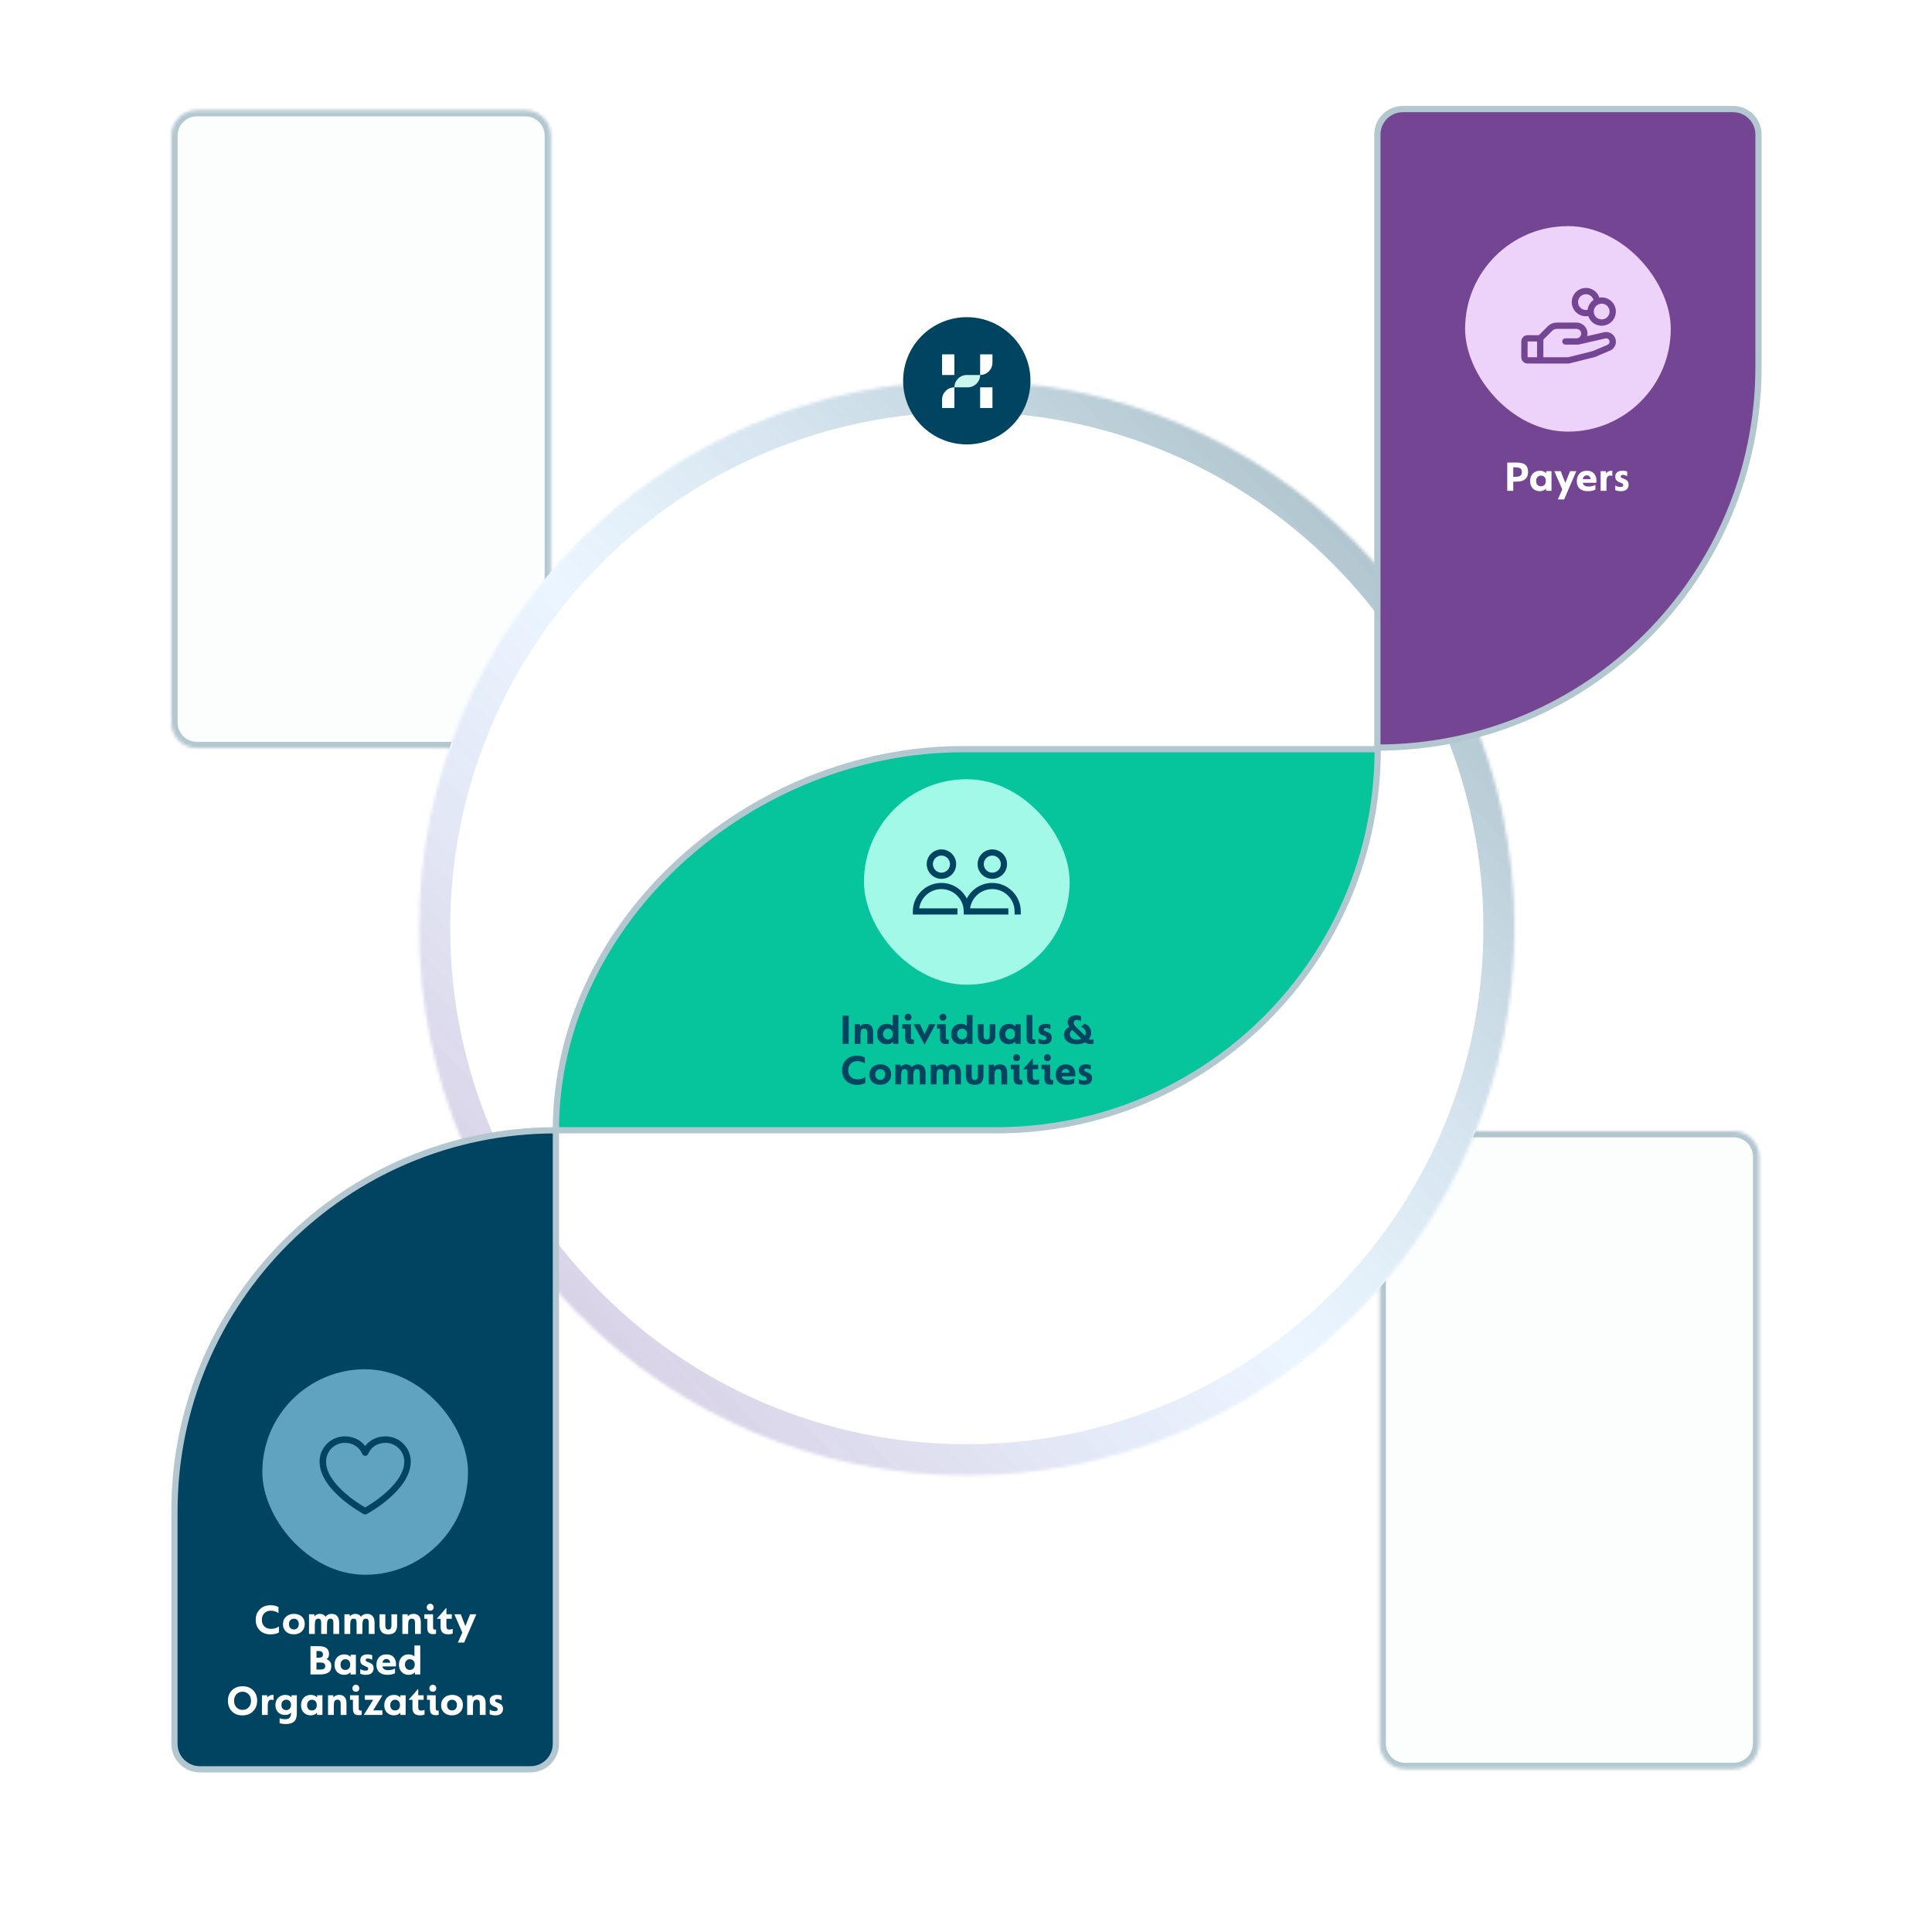 <?xml version="1.0" encoding="UTF-8"?>
<svg xmlns="http://www.w3.org/2000/svg" width="620" height="620" viewBox="0 0 620 620" fill="none">
  <g id="Active / Payer &amp; CBO">
    <rect width="620" height="620" fill="white"></rect>
    <g id="Group 107684">
      <g id="BG">
        <g id="shape-01" opacity="0.3">
          <mask id="path-1-inside-1_1411_9622" fill="white">
            <path d="M450.916 567.703H556.364C560.874 567.703 564.53 564.047 564.53 559.537V371.149C564.53 366.639 560.874 362.983 556.364 362.983H450.916C446.406 362.983 442.75 366.639 442.75 371.149V408.967V559.537C442.75 564.047 446.406 567.703 450.916 567.703Z"></path>
          </mask>
          <path d="M450.916 567.703H556.364C560.874 567.703 564.53 564.047 564.53 559.537V371.149C564.53 366.639 560.874 362.983 556.364 362.983H450.916C446.406 362.983 442.75 366.639 442.75 371.149V408.967V559.537C442.75 564.047 446.406 567.703 450.916 567.703Z" fill="#F4FDFC" stroke="#004461" stroke-width="4" mask="url(#path-1-inside-1_1411_9622)"></path>
        </g>
        <g id="shape-02" opacity="0.3">
          <mask id="path-2-inside-2_1411_9622" fill="white">
            <path d="M63.166 240.068H168.614C173.124 240.068 176.78 236.412 176.78 231.902V43.515C176.78 39.005 173.124 35.349 168.614 35.349H63.166C58.656 35.349 55 39.005 55 43.515V81.332V231.902C55 236.412 58.656 240.068 63.166 240.068Z"></path>
          </mask>
          <path d="M63.166 240.068H168.614C173.124 240.068 176.78 236.412 176.78 231.902V43.515C176.78 39.005 173.124 35.349 168.614 35.349H63.166C58.656 35.349 55 39.005 55 43.515V81.332V231.902C55 236.412 58.656 240.068 63.166 240.068Z" fill="#F4FDFC" stroke="#004461" stroke-width="4" mask="url(#path-2-inside-2_1411_9622)"></path>
        </g>
      </g>
      <g id="circle" filter="url(#filter0_d_1411_9622)">
        <mask id="path-3-inside-3_1411_9622" fill="white">
          <path d="M486.037 297.834C486.037 394.835 407.338 473.469 310.259 473.469C213.179 473.469 134.48 394.835 134.48 297.834C134.48 200.834 213.179 122.2 310.259 122.2C407.338 122.2 486.037 200.834 486.037 297.834Z"></path>
        </mask>
        <path d="M486.037 297.834C486.037 394.835 407.338 473.469 310.259 473.469C213.179 473.469 134.48 394.835 134.48 297.834C134.48 200.834 213.179 122.2 310.259 122.2C407.338 122.2 486.037 200.834 486.037 297.834Z" fill="white"></path>
        <path d="M486.037 297.834C486.037 394.835 407.338 473.469 310.259 473.469C213.179 473.469 134.48 394.835 134.48 297.834C134.48 200.834 213.179 122.2 310.259 122.2C407.338 122.2 486.037 200.834 486.037 297.834Z" stroke="url(#paint0_linear_1411_9622)" stroke-opacity="0.32" stroke-width="20" mask="url(#path-3-inside-3_1411_9622)"></path>
      </g>
      <path id="dna-01" d="M564.324 117.7C564.324 185.195 509.564 239.91 442.014 239.91V43.17C442.014 38.658 445.672 35 450.184 35H556.154C560.666 35 564.324 38.658 564.324 43.17V117.7Z" fill="#744592" stroke="#B3C7D0" stroke-width="2" stroke-linecap="round" stroke-linejoin="round"></path>
      <path id="dna-02" d="M442.124 240.417C442.124 307.964 387.322 362.722 319.719 362.722L178.387 362.722C178.387 295.175 241.312 240.417 308.914 240.417L442.124 240.417Z" fill="#06C49C" stroke="#B3C7D0" stroke-width="2" stroke-linecap="round" stroke-linejoin="round"></path>
      <path id="dna-03" d="M178.389 362.722C110.787 362.722 55.984 417.479 55.984 485.026V559.624C55.984 564.134 59.64 567.79 64.15 567.79H170.223C174.733 567.79 178.389 564.134 178.389 559.624V362.722Z" fill="#004461" stroke="#B3C7D0" stroke-width="2" stroke-linecap="round" stroke-linejoin="round"></path>
      <g id="Individuals">
        <g id="icon">
          <rect id="Circle" x="277.258" y="250.058" width="66" height="65.945" rx="32.973" fill="#A3F9E7"></rect>
          <g id="Group 1091">
            <path id="Vector" d="M302.118 282.028C299.511 282.028 297.391 279.909 297.391 277.305C297.391 274.701 299.511 272.582 302.118 272.582C304.724 272.582 306.845 274.701 306.845 277.305C306.845 279.909 304.724 282.028 302.118 282.028ZM302.118 274.564C300.605 274.564 299.375 275.794 299.375 277.305C299.375 278.817 300.605 280.046 302.118 280.046C303.63 280.046 304.861 278.817 304.861 277.305C304.861 275.794 303.63 274.564 302.118 274.564Z" fill="#004461"></path>
            <path id="Vector_2" d="M318.446 282.028C315.84 282.028 313.719 279.909 313.719 277.305C313.719 274.701 315.84 272.582 318.446 272.582C321.052 272.582 323.172 274.701 323.172 277.305C323.172 279.909 321.052 282.028 318.446 282.028ZM318.446 274.564C316.933 274.564 315.703 275.794 315.703 277.305C315.703 278.817 316.933 280.046 318.446 280.046C319.958 280.046 321.188 278.817 321.188 277.305C321.188 275.794 319.958 274.564 318.446 274.564Z" fill="#004461"></path>
            <path id="Vector_3" d="M318.421 283.339C314.856 283.339 311.769 285.389 310.257 288.367C308.745 285.389 305.658 283.339 302.093 283.339C297.045 283.339 292.938 287.443 292.938 292.487V293.478H307.263V291.496H294.99C295.474 288.012 298.475 285.321 302.093 285.321C306.047 285.321 309.265 288.536 309.265 292.487V293.478H311.249H323.59V291.496H311.317C311.802 288.012 314.803 285.321 318.421 285.321C322.375 285.321 325.593 288.536 325.593 292.487V293.478H327.577V292.487C327.577 287.443 323.469 283.339 318.421 283.339Z" fill="#004461"></path>
          </g>
        </g>
        <path id="Individuals &amp; Communities" d="M270.427 334.997V325.925H272.359V334.997H270.427ZM274.28 334.997V328.683H275.974L276.016 329.383C276.417 328.832 277.029 328.557 277.85 328.557C278.615 328.557 279.199 328.785 279.6 329.243C280.001 329.691 280.202 330.358 280.202 331.245V334.997H278.34V331.525C278.34 331.039 278.265 330.68 278.116 330.447C277.967 330.213 277.696 330.097 277.304 330.097C276.856 330.097 276.548 330.255 276.38 330.573C276.221 330.89 276.142 331.394 276.142 332.085V334.997H274.28ZM281.461 331.847C281.461 330.867 281.746 330.073 282.315 329.467C282.884 328.86 283.631 328.557 284.555 328.557C285.395 328.557 286.025 328.781 286.445 329.229V325.715H288.307V334.997H286.613L286.571 334.283C286.151 334.843 285.479 335.123 284.555 335.123C283.668 335.123 282.931 334.824 282.343 334.227C281.755 333.629 281.461 332.836 281.461 331.847ZM286.543 331.805C286.543 331.291 286.394 330.881 286.095 330.573C285.796 330.265 285.418 330.111 284.961 330.111C284.494 330.111 284.116 330.274 283.827 330.601C283.538 330.927 283.393 331.338 283.393 331.833C283.393 332.337 283.542 332.752 283.841 333.079C284.14 333.396 284.513 333.555 284.961 333.555C285.418 333.555 285.796 333.396 286.095 333.079C286.394 332.752 286.543 332.327 286.543 331.805ZM290.308 326.429C290.308 326.111 290.416 325.845 290.63 325.631C290.845 325.416 291.106 325.309 291.414 325.309C291.732 325.309 291.993 325.416 292.198 325.631C292.413 325.845 292.52 326.116 292.52 326.443C292.52 326.769 292.413 327.035 292.198 327.241C291.993 327.446 291.732 327.549 291.414 327.549C291.088 327.549 290.822 327.446 290.616 327.241C290.411 327.026 290.308 326.755 290.308 326.429ZM290.476 332.981V330.139H289.538V328.683H292.338V332.925C292.338 333.382 292.534 333.611 292.926 333.611C293.085 333.611 293.206 333.597 293.29 333.569V334.927C293.066 335.02 292.763 335.067 292.38 335.067C291.671 335.067 291.176 334.899 290.896 334.563C290.616 334.217 290.476 333.69 290.476 332.981ZM296.626 335.123L293.182 328.683H295.226L296.696 331.875L298.208 328.683H300.196L296.766 335.123H296.626ZM301.492 326.429C301.492 326.111 301.599 325.845 301.814 325.631C302.029 325.416 302.29 325.309 302.598 325.309C302.915 325.309 303.177 325.416 303.382 325.631C303.597 325.845 303.704 326.116 303.704 326.443C303.704 326.769 303.597 327.035 303.382 327.241C303.177 327.446 302.915 327.549 302.598 327.549C302.271 327.549 302.005 327.446 301.8 327.241C301.595 327.026 301.492 326.755 301.492 326.429ZM301.66 332.981V330.139H300.722V328.683H303.522V332.925C303.522 333.382 303.718 333.611 304.11 333.611C304.269 333.611 304.39 333.597 304.474 333.569V334.927C304.25 335.02 303.947 335.067 303.564 335.067C302.855 335.067 302.36 334.899 302.08 334.563C301.8 334.217 301.66 333.69 301.66 332.981ZM305.25 331.847C305.25 330.867 305.535 330.073 306.104 329.467C306.674 328.86 307.42 328.557 308.344 328.557C309.184 328.557 309.814 328.781 310.234 329.229V325.715H312.096V334.997H310.402L310.36 334.283C309.94 334.843 309.268 335.123 308.344 335.123C307.458 335.123 306.72 334.824 306.132 334.227C305.544 333.629 305.25 332.836 305.25 331.847ZM310.332 331.805C310.332 331.291 310.183 330.881 309.884 330.573C309.586 330.265 309.208 330.111 308.75 330.111C308.284 330.111 307.906 330.274 307.616 330.601C307.327 330.927 307.182 331.338 307.182 331.833C307.182 332.337 307.332 332.752 307.63 333.079C307.929 333.396 308.302 333.555 308.75 333.555C309.208 333.555 309.586 333.396 309.884 333.079C310.183 332.752 310.332 332.327 310.332 331.805ZM313.789 332.281V328.683H315.651V332.309C315.651 333.167 315.978 333.597 316.631 333.597C317.285 333.597 317.611 333.167 317.611 332.309V328.683H319.431V332.281C319.431 333.093 319.221 333.774 318.801 334.325C318.381 334.857 317.649 335.123 316.603 335.123C315.577 335.123 314.849 334.857 314.419 334.325C313.999 333.793 313.789 333.111 313.789 332.281ZM320.686 331.875C320.686 330.876 320.975 330.073 321.554 329.467C322.132 328.86 322.879 328.557 323.794 328.557C324.68 328.557 325.357 328.832 325.824 329.383L325.852 328.683H327.546V334.997H325.838L325.782 334.255C325.334 334.833 324.657 335.123 323.752 335.123C322.893 335.123 322.165 334.833 321.568 334.255C320.98 333.676 320.686 332.883 320.686 331.875ZM325.726 331.833C325.726 331.291 325.581 330.871 325.292 330.573C325.012 330.265 324.638 330.111 324.172 330.111C323.724 330.111 323.35 330.269 323.052 330.587C322.762 330.895 322.618 331.315 322.618 331.847C322.618 332.388 322.758 332.808 323.038 333.107C323.318 333.405 323.686 333.555 324.144 333.555C324.61 333.555 324.988 333.41 325.278 333.121C325.576 332.822 325.726 332.393 325.726 331.833ZM329.449 332.995V325.715H331.311V332.925C331.311 333.167 331.353 333.345 331.437 333.457C331.53 333.559 331.684 333.611 331.899 333.611C332.048 333.611 332.165 333.597 332.249 333.569V334.927C332.006 335.02 331.707 335.067 331.353 335.067C330.634 335.067 330.135 334.899 329.855 334.563C329.584 334.227 329.449 333.704 329.449 332.995ZM333.254 334.759V333.289C333.805 333.615 334.384 333.779 334.99 333.779C335.541 333.779 335.816 333.573 335.816 333.163C335.816 332.967 335.742 332.813 335.592 332.701C335.452 332.589 335.21 332.472 334.864 332.351C334.566 332.229 334.346 332.136 334.206 332.071C334.066 331.996 333.912 331.889 333.744 331.749C333.586 331.609 333.469 331.436 333.394 331.231C333.32 331.025 333.278 330.769 333.268 330.461C333.268 329.835 333.469 329.364 333.87 329.047C334.272 328.72 334.841 328.557 335.578 328.557C336.232 328.557 336.736 328.65 337.09 328.837V330.293C336.568 330.022 336.106 329.887 335.704 329.887C335.238 329.887 335.004 330.055 335.004 330.391C335.004 330.549 335.07 330.675 335.2 330.769C335.331 330.862 335.56 330.965 335.886 331.077C336.446 331.282 336.852 331.511 337.104 331.763C337.366 332.015 337.51 332.435 337.538 333.023C337.538 333.695 337.319 334.213 336.88 334.577C336.451 334.941 335.863 335.123 335.116 335.123C334.332 335.123 333.712 335.001 333.254 334.759ZM350.947 333.471V334.843C350.704 334.992 350.34 335.067 349.855 335.067C349.267 335.067 348.726 334.88 348.231 334.507C347.456 334.917 346.551 335.123 345.515 335.123C344.302 335.123 343.317 334.847 342.561 334.297C341.805 333.746 341.427 333.009 341.427 332.085C341.427 331.487 341.586 330.969 341.903 330.531C342.22 330.083 342.65 329.756 343.191 329.551C342.818 329.065 342.631 328.58 342.631 328.095C342.631 327.395 342.869 326.835 343.345 326.415C343.83 325.995 344.498 325.785 345.347 325.785C345.991 325.785 346.504 325.892 346.887 326.107V327.759C346.551 327.46 346.112 327.311 345.571 327.311C345.244 327.311 344.992 327.395 344.815 327.563C344.638 327.721 344.549 327.945 344.549 328.235C344.549 328.459 344.619 328.678 344.759 328.893C344.899 329.107 345.156 329.401 345.529 329.775L348.217 332.393C348.357 332.094 348.427 331.786 348.427 331.469C348.427 330.507 347.914 329.873 346.887 329.565L347.979 328.543C348.623 328.692 349.146 329.033 349.547 329.565C349.948 330.087 350.149 330.713 350.149 331.441C350.149 332.234 349.911 332.925 349.435 333.513C349.622 333.625 349.86 333.681 350.149 333.681C350.438 333.681 350.704 333.611 350.947 333.471ZM345.669 333.639C346.126 333.639 346.579 333.559 347.027 333.401L344.115 330.545C343.602 330.871 343.345 331.315 343.345 331.875C343.345 332.407 343.555 332.836 343.975 333.163C344.404 333.48 344.969 333.639 345.669 333.639ZM270.234 343.475C270.234 342.103 270.673 340.978 271.55 340.101C272.427 339.223 273.575 338.785 274.994 338.785C276.049 338.785 276.898 338.99 277.542 339.401V341.291C276.795 340.787 275.979 340.535 275.092 340.535C274.243 340.535 273.547 340.805 273.006 341.347C272.474 341.888 272.208 342.588 272.208 343.447C272.208 344.343 272.479 345.057 273.02 345.589C273.571 346.111 274.285 346.373 275.162 346.373C276.077 346.373 276.917 346.121 277.682 345.617V347.535C277.411 347.703 277.033 347.847 276.548 347.969C276.072 348.081 275.568 348.137 275.036 348.137C273.561 348.137 272.39 347.703 271.522 346.835C270.663 345.957 270.234 344.837 270.234 343.475ZM278.98 344.875C278.98 343.904 279.302 343.111 279.946 342.495C280.599 341.869 281.458 341.557 282.522 341.557C283.558 341.557 284.393 341.846 285.028 342.425C285.662 343.003 285.98 343.787 285.98 344.777C285.98 345.775 285.653 346.583 285 347.199C284.346 347.815 283.497 348.123 282.452 348.123C281.406 348.123 280.566 347.824 279.932 347.227C279.297 346.62 278.98 345.836 278.98 344.875ZM284.062 344.805C284.062 344.301 283.917 343.895 283.628 343.587C283.348 343.269 282.97 343.111 282.494 343.111C282.008 343.111 281.621 343.279 281.332 343.615C281.042 343.941 280.898 344.347 280.898 344.833C280.898 345.337 281.042 345.752 281.332 346.079C281.63 346.396 282.018 346.555 282.494 346.555C282.97 346.555 283.348 346.391 283.628 346.065C283.917 345.738 284.062 345.318 284.062 344.805ZM287.343 347.997V341.683H289.037L289.079 342.397C289.247 342.145 289.485 341.944 289.793 341.795C290.101 341.636 290.433 341.557 290.787 341.557C291.646 341.557 292.267 341.865 292.649 342.481C293.069 341.865 293.718 341.557 294.595 341.557C295.389 341.557 295.991 341.799 296.401 342.285C296.812 342.77 297.017 343.465 297.017 344.371V347.997H295.155V344.455C295.155 343.988 295.09 343.647 294.959 343.433C294.829 343.209 294.581 343.097 294.217 343.097C293.797 343.097 293.508 343.26 293.349 343.587C293.191 343.904 293.111 344.413 293.111 345.113V347.997H291.249V344.455C291.249 343.988 291.184 343.647 291.053 343.433C290.923 343.209 290.675 343.097 290.311 343.097C289.891 343.097 289.602 343.26 289.443 343.587C289.285 343.904 289.205 344.413 289.205 345.113V347.997H287.343ZM298.705 347.997V341.683H300.399L300.441 342.397C300.609 342.145 300.847 341.944 301.155 341.795C301.463 341.636 301.794 341.557 302.149 341.557C303.007 341.557 303.628 341.865 304.011 342.481C304.431 341.865 305.079 341.557 305.957 341.557C306.75 341.557 307.352 341.799 307.763 342.285C308.173 342.77 308.379 343.465 308.379 344.371V347.997H306.517V344.455C306.517 343.988 306.451 343.647 306.321 343.433C306.19 343.209 305.943 343.097 305.579 343.097C305.159 343.097 304.869 343.26 304.711 343.587C304.552 343.904 304.473 344.413 304.473 345.113V347.997H302.611V344.455C302.611 343.988 302.545 343.647 302.415 343.433C302.284 343.209 302.037 343.097 301.673 343.097C301.253 343.097 300.963 343.26 300.805 343.587C300.646 343.904 300.567 344.413 300.567 345.113V347.997H298.705ZM309.968 345.281V341.683H311.83V345.309C311.83 346.167 312.157 346.597 312.81 346.597C313.463 346.597 313.79 346.167 313.79 345.309V341.683H315.61V345.281C315.61 346.093 315.4 346.774 314.98 347.325C314.56 347.857 313.827 348.123 312.782 348.123C311.755 348.123 311.027 347.857 310.598 347.325C310.178 346.793 309.968 346.111 309.968 345.281ZM317.298 347.997V341.683H318.992L319.034 342.383C319.436 341.832 320.047 341.557 320.868 341.557C321.634 341.557 322.217 341.785 322.618 342.243C323.02 342.691 323.22 343.358 323.22 344.245V347.997H321.358V344.525C321.358 344.039 321.284 343.68 321.134 343.447C320.985 343.213 320.714 343.097 320.322 343.097C319.874 343.097 319.566 343.255 319.398 343.573C319.24 343.89 319.16 344.394 319.16 345.085V347.997H317.298ZM325.124 339.429C325.124 339.111 325.231 338.845 325.446 338.631C325.66 338.416 325.922 338.309 326.23 338.309C326.547 338.309 326.808 338.416 327.014 338.631C327.228 338.845 327.336 339.116 327.336 339.443C327.336 339.769 327.228 340.035 327.014 340.241C326.808 340.446 326.547 340.549 326.23 340.549C325.903 340.549 325.637 340.446 325.432 340.241C325.226 340.026 325.124 339.755 325.124 339.429ZM325.292 345.981V343.139H324.354V341.683H327.154V345.925C327.154 346.382 327.35 346.611 327.742 346.611C327.9 346.611 328.022 346.597 328.106 346.569V347.927C327.882 348.02 327.578 348.067 327.196 348.067C326.486 348.067 325.992 347.899 325.712 347.563C325.432 347.217 325.292 346.69 325.292 345.981ZM329.571 345.701V343.139H328.423V342.999C328.806 342.597 329.296 342.056 329.893 341.375C330.584 340.591 331.051 340.04 331.293 339.723H331.433V341.683H333.155V343.139H331.433V345.449C331.433 345.85 331.503 346.144 331.643 346.331C331.783 346.508 332.04 346.597 332.413 346.597C332.74 346.597 333.085 346.517 333.449 346.359V347.857C333.113 348.034 332.623 348.123 331.979 348.123C331.167 348.123 330.561 347.927 330.159 347.535C329.767 347.143 329.571 346.531 329.571 345.701ZM335.008 339.429C335.008 339.111 335.116 338.845 335.33 338.631C335.545 338.416 335.806 338.309 336.114 338.309C336.432 338.309 336.693 338.416 336.898 338.631C337.113 338.845 337.22 339.116 337.22 339.443C337.22 339.769 337.113 340.035 336.898 340.241C336.693 340.446 336.432 340.549 336.114 340.549C335.788 340.549 335.522 340.446 335.316 340.241C335.111 340.026 335.008 339.755 335.008 339.429ZM335.176 345.981V343.139H334.238V341.683H337.038V345.925C337.038 346.382 337.234 346.611 337.626 346.611C337.785 346.611 337.906 346.597 337.99 346.569V347.927C337.766 348.02 337.463 348.067 337.08 348.067C336.371 348.067 335.876 347.899 335.596 347.563C335.316 347.217 335.176 346.69 335.176 345.981ZM338.794 344.889C338.794 343.899 339.074 343.097 339.634 342.481C340.203 341.865 340.992 341.557 342 341.557C343.055 341.557 343.834 341.865 344.338 342.481C344.842 343.078 345.094 343.848 345.094 344.791C345.094 345.024 345.075 345.234 345.038 345.421H340.712C340.843 346.223 341.477 346.625 342.616 346.625C343.381 346.625 344.095 346.447 344.758 346.093V347.605C344.095 347.95 343.279 348.123 342.308 348.123C341.207 348.123 340.343 347.847 339.718 347.297C339.102 346.737 338.794 345.934 338.794 344.889ZM340.726 344.245H343.218C343.199 343.881 343.078 343.591 342.854 343.377C342.639 343.153 342.355 343.041 342 343.041C341.655 343.041 341.365 343.153 341.132 343.377C340.899 343.591 340.763 343.881 340.726 344.245ZM346.195 347.759V346.289C346.746 346.615 347.324 346.779 347.931 346.779C348.482 346.779 348.757 346.573 348.757 346.163C348.757 345.967 348.682 345.813 348.533 345.701C348.393 345.589 348.15 345.472 347.805 345.351C347.506 345.229 347.287 345.136 347.147 345.071C347.007 344.996 346.853 344.889 346.685 344.749C346.526 344.609 346.41 344.436 346.335 344.231C346.26 344.025 346.218 343.769 346.209 343.461C346.209 342.835 346.41 342.364 346.811 342.047C347.212 341.72 347.782 341.557 348.519 341.557C349.172 341.557 349.676 341.65 350.031 341.837V343.293C349.508 343.022 349.046 342.887 348.645 342.887C348.178 342.887 347.945 343.055 347.945 343.391C347.945 343.549 348.01 343.675 348.141 343.769C348.272 343.862 348.5 343.965 348.827 344.077C349.387 344.282 349.793 344.511 350.045 344.763C350.306 345.015 350.451 345.435 350.479 346.023C350.479 346.695 350.26 347.213 349.821 347.577C349.392 347.941 348.804 348.123 348.057 348.123C347.273 348.123 346.652 348.001 346.195 347.759Z" fill="#004461"></path>
      </g>
      <g id="dot">
        <ellipse id="Ellipse 75" cx="310.257" cy="122.2" rx="20.433" ry="20.416" fill="#004461"></ellipse>
        <path id="bb" d="M306.273 120.341H302.316V115.202V113.713H306.273V120.341ZM306.273 124.294C304.088 124.294 302.316 126.064 302.316 128.248V130.923H306.273V124.294ZM318.491 116.388V113.713H314.535V120.341C316.72 120.341 318.491 118.571 318.491 116.388ZM318.491 124.294H314.535V130.923H318.491V126.756V124.294Z" fill="white"></path>
        <path id="aa" d="M314.536 120.341V120.341C314.536 122.525 312.764 124.295 310.579 124.295H306.273V124.295C306.273 122.111 308.045 120.341 310.23 120.341H314.536Z" fill="#CAF6ED"></path>
      </g>
      <g id="CBO">
        <g id="icon_2">
          <rect id="Circle_2" x="84.186" y="439.41" width="66" height="65.945" rx="32.973" fill="#5FA3C0"></rect>
          <path id="Vector_4" d="M123.721 460.936C121.022 460.936 118.659 462.096 117.186 464.056C115.713 462.096 113.351 460.936 110.652 460.936C108.503 460.938 106.444 461.792 104.925 463.31C103.406 464.828 102.551 466.886 102.549 469.032C102.549 478.173 116.113 485.572 116.691 485.878C116.843 485.96 117.013 486.003 117.186 486.003C117.359 486.003 117.529 485.96 117.682 485.878C118.259 485.572 131.824 478.173 131.824 469.032C131.821 466.886 130.967 464.828 129.448 463.31C127.929 461.792 125.869 460.938 123.721 460.936ZM117.186 483.762C114.8 482.373 104.64 476.043 104.64 469.032C104.642 467.44 105.276 465.913 106.403 464.787C107.53 463.661 109.058 463.027 110.652 463.025C113.194 463.025 115.328 464.378 116.219 466.551C116.298 466.743 116.432 466.907 116.604 467.022C116.776 467.137 116.979 467.199 117.186 467.199C117.394 467.199 117.596 467.137 117.768 467.022C117.941 466.907 118.075 466.743 118.153 466.551C119.045 464.374 121.179 463.025 123.721 463.025C125.315 463.027 126.843 463.661 127.97 464.787C129.097 465.913 129.731 467.44 129.733 469.032C129.733 476.033 119.57 482.372 117.186 483.762Z" fill="#004461"></path>
        </g>
        <path id="Community Based Organizations" d="M82.059 519.826C82.059 518.454 82.498 517.33 83.375 516.452C84.252 515.575 85.4 515.136 86.819 515.136C87.874 515.136 88.723 515.342 89.367 515.752V517.642C88.62 517.138 87.804 516.886 86.917 516.886C86.068 516.886 85.372 517.157 84.831 517.698C84.299 518.24 84.033 518.94 84.033 519.798C84.033 520.694 84.304 521.408 84.845 521.94C85.396 522.463 86.11 522.724 86.987 522.724C87.902 522.724 88.742 522.472 89.507 521.968V523.886C89.236 524.054 88.858 524.199 88.373 524.32C87.897 524.432 87.393 524.488 86.861 524.488C85.386 524.488 84.215 524.054 83.347 523.186C82.488 522.309 82.059 521.189 82.059 519.826ZM90.805 521.226C90.805 520.256 91.127 519.462 91.771 518.846C92.424 518.221 93.283 517.908 94.347 517.908C95.383 517.908 96.218 518.198 96.853 518.776C97.487 519.355 97.805 520.139 97.805 521.128C97.805 522.127 97.478 522.934 96.825 523.55C96.171 524.166 95.322 524.474 94.277 524.474C93.231 524.474 92.391 524.176 91.757 523.578C91.122 522.972 90.805 522.188 90.805 521.226ZM95.887 521.156C95.887 520.652 95.742 520.246 95.453 519.938C95.173 519.621 94.795 519.462 94.319 519.462C93.833 519.462 93.446 519.63 93.157 519.966C92.867 520.293 92.723 520.699 92.723 521.184C92.723 521.688 92.867 522.104 93.157 522.43C93.455 522.748 93.843 522.906 94.319 522.906C94.795 522.906 95.173 522.743 95.453 522.416C95.742 522.09 95.887 521.67 95.887 521.156ZM99.168 524.348V518.034H100.862L100.904 518.748C101.072 518.496 101.31 518.296 101.618 518.146C101.926 517.988 102.258 517.908 102.612 517.908C103.471 517.908 104.092 518.216 104.474 518.832C104.894 518.216 105.543 517.908 106.42 517.908C107.214 517.908 107.816 518.151 108.226 518.636C108.637 519.122 108.842 519.817 108.842 520.722V524.348H106.98V520.806C106.98 520.34 106.915 519.999 106.784 519.784C106.654 519.56 106.406 519.448 106.042 519.448C105.622 519.448 105.333 519.612 105.174 519.938C105.016 520.256 104.936 520.764 104.936 521.464V524.348H103.074V520.806C103.074 520.34 103.009 519.999 102.878 519.784C102.748 519.56 102.5 519.448 102.136 519.448C101.716 519.448 101.427 519.612 101.268 519.938C101.11 520.256 101.03 520.764 101.03 521.464V524.348H99.168ZM110.53 524.348V518.034H112.224L112.266 518.748C112.434 518.496 112.672 518.296 112.98 518.146C113.288 517.988 113.619 517.908 113.974 517.908C114.832 517.908 115.453 518.216 115.836 518.832C116.256 518.216 116.904 517.908 117.782 517.908C118.575 517.908 119.177 518.151 119.588 518.636C119.998 519.122 120.204 519.817 120.204 520.722V524.348H118.342V520.806C118.342 520.34 118.276 519.999 118.146 519.784C118.015 519.56 117.768 519.448 117.404 519.448C116.984 519.448 116.694 519.612 116.536 519.938C116.377 520.256 116.298 520.764 116.298 521.464V524.348H114.436V520.806C114.436 520.34 114.37 519.999 114.24 519.784C114.109 519.56 113.862 519.448 113.498 519.448C113.078 519.448 112.788 519.612 112.63 519.938C112.471 520.256 112.392 520.764 112.392 521.464V524.348H110.53ZM121.793 521.632V518.034H123.655V521.66C123.655 522.519 123.982 522.948 124.635 522.948C125.288 522.948 125.615 522.519 125.615 521.66V518.034H127.435V521.632C127.435 522.444 127.225 523.126 126.805 523.676C126.385 524.208 125.652 524.474 124.607 524.474C123.58 524.474 122.852 524.208 122.423 523.676C122.003 523.144 121.793 522.463 121.793 521.632ZM129.124 524.348V518.034H130.818L130.86 518.734C131.261 518.184 131.872 517.908 132.694 517.908C133.459 517.908 134.042 518.137 134.444 518.594C134.845 519.042 135.046 519.71 135.046 520.596V524.348H133.184V520.876C133.184 520.391 133.109 520.032 132.96 519.798C132.81 519.565 132.54 519.448 132.148 519.448C131.7 519.448 131.392 519.607 131.224 519.924C131.065 520.242 130.986 520.746 130.986 521.436V524.348H129.124ZM136.949 515.78C136.949 515.463 137.056 515.197 137.271 514.982C137.485 514.768 137.747 514.66 138.055 514.66C138.372 514.66 138.633 514.768 138.839 514.982C139.053 515.197 139.161 515.468 139.161 515.794C139.161 516.121 139.053 516.387 138.839 516.592C138.633 516.798 138.372 516.9 138.055 516.9C137.728 516.9 137.462 516.798 137.257 516.592C137.051 516.378 136.949 516.107 136.949 515.78ZM137.117 522.332V519.49H136.179V518.034H138.979V522.276C138.979 522.734 139.175 522.962 139.567 522.962C139.725 522.962 139.847 522.948 139.931 522.92V524.278C139.707 524.372 139.403 524.418 139.021 524.418C138.311 524.418 137.817 524.25 137.537 523.914C137.257 523.569 137.117 523.042 137.117 522.332ZM141.396 522.052V519.49H140.248V519.35C140.631 518.949 141.121 518.408 141.718 517.726C142.409 516.942 142.876 516.392 143.118 516.074H143.258V518.034H144.98V519.49H143.258V521.8C143.258 522.202 143.328 522.496 143.468 522.682C143.608 522.86 143.865 522.948 144.238 522.948C144.565 522.948 144.91 522.869 145.274 522.71V524.208C144.938 524.386 144.448 524.474 143.804 524.474C142.992 524.474 142.386 524.278 141.984 523.886C141.592 523.494 141.396 522.883 141.396 522.052ZM146.932 527.12L148.36 523.914L145.812 518.034H147.856L149.34 521.828L150.866 518.034H152.868L148.948 527.12H146.932ZM99.636 537.348V528.276H102.338C104.504 528.276 105.586 529.116 105.586 530.796C105.586 531.646 105.292 532.192 104.704 532.434C105.115 532.537 105.484 532.77 105.81 533.134C106.156 533.489 106.328 534.026 106.328 534.744C106.328 535.678 105.997 536.35 105.334 536.76C104.681 537.152 103.836 537.348 102.8 537.348H99.636ZM101.568 531.986H102.184C102.67 531.986 103.034 531.912 103.276 531.762C103.519 531.604 103.64 531.328 103.64 530.936C103.64 530.199 103.178 529.83 102.254 529.83H101.568V531.986ZM101.554 535.78H102.87C103.869 535.78 104.368 535.412 104.368 534.674C104.368 534.236 104.233 533.937 103.962 533.778C103.701 533.61 103.318 533.526 102.814 533.526H101.554V535.78ZM107.348 534.226C107.348 533.228 107.637 532.425 108.216 531.818C108.794 531.212 109.541 530.908 110.456 530.908C111.342 530.908 112.019 531.184 112.486 531.734L112.514 531.034H114.208V537.348H112.5L112.444 536.606C111.996 537.185 111.319 537.474 110.414 537.474C109.555 537.474 108.827 537.185 108.23 536.606C107.642 536.028 107.348 535.234 107.348 534.226ZM112.388 534.184C112.388 533.643 112.243 533.223 111.954 532.924C111.674 532.616 111.3 532.462 110.834 532.462C110.386 532.462 110.012 532.621 109.714 532.938C109.424 533.246 109.28 533.666 109.28 534.198C109.28 534.74 109.42 535.16 109.7 535.458C109.98 535.757 110.348 535.906 110.806 535.906C111.272 535.906 111.65 535.762 111.94 535.472C112.238 535.174 112.388 534.744 112.388 534.184ZM115.61 537.11V535.64C116.16 535.967 116.739 536.13 117.346 536.13C117.896 536.13 118.172 535.925 118.172 535.514C118.172 535.318 118.097 535.164 117.948 535.052C117.808 534.94 117.565 534.824 117.22 534.702C116.921 534.581 116.702 534.488 116.562 534.422C116.422 534.348 116.268 534.24 116.1 534.1C115.941 533.96 115.824 533.788 115.75 533.582C115.675 533.377 115.633 533.12 115.624 532.812C115.624 532.187 115.824 531.716 116.226 531.398C116.627 531.072 117.196 530.908 117.934 530.908C118.587 530.908 119.091 531.002 119.446 531.188V532.644C118.923 532.374 118.461 532.238 118.06 532.238C117.593 532.238 117.36 532.406 117.36 532.742C117.36 532.901 117.425 533.027 117.556 533.12C117.686 533.214 117.915 533.316 118.242 533.428C118.802 533.634 119.208 533.862 119.46 534.114C119.721 534.366 119.866 534.786 119.894 535.374C119.894 536.046 119.674 536.564 119.236 536.928C118.806 537.292 118.218 537.474 117.472 537.474C116.688 537.474 116.067 537.353 115.61 537.11ZM120.801 534.24C120.801 533.251 121.081 532.448 121.641 531.832C122.21 531.216 122.999 530.908 124.007 530.908C125.062 530.908 125.841 531.216 126.345 531.832C126.849 532.43 127.101 533.2 127.101 534.142C127.101 534.376 127.082 534.586 127.045 534.772H122.719C122.85 535.575 123.484 535.976 124.623 535.976C125.388 535.976 126.102 535.799 126.765 535.444V536.956C126.102 537.302 125.286 537.474 124.315 537.474C123.214 537.474 122.35 537.199 121.725 536.648C121.109 536.088 120.801 535.286 120.801 534.24ZM122.733 533.596H125.225C125.206 533.232 125.085 532.943 124.861 532.728C124.646 532.504 124.362 532.392 124.007 532.392C123.662 532.392 123.372 532.504 123.139 532.728C122.906 532.943 122.77 533.232 122.733 533.596ZM128.02 534.198C128.02 533.218 128.304 532.425 128.874 531.818C129.443 531.212 130.19 530.908 131.114 530.908C131.954 530.908 132.584 531.132 133.004 531.58V528.066H134.866V537.348H133.172L133.13 536.634C132.71 537.194 132.038 537.474 131.114 537.474C130.227 537.474 129.49 537.176 128.902 536.578C128.314 535.981 128.02 535.188 128.02 534.198ZM133.102 534.156C133.102 533.643 132.952 533.232 132.654 532.924C132.355 532.616 131.977 532.462 131.52 532.462C131.053 532.462 130.675 532.626 130.386 532.952C130.096 533.279 129.952 533.69 129.952 534.184C129.952 534.688 130.101 535.104 130.4 535.43C130.698 535.748 131.072 535.906 131.52 535.906C131.977 535.906 132.355 535.748 132.654 535.43C132.952 535.104 133.102 534.679 133.102 534.156ZM73.145 545.812C73.145 544.422 73.574 543.297 74.433 542.438C75.301 541.57 76.449 541.136 77.877 541.136C79.268 541.136 80.388 541.57 81.237 542.438C82.096 543.297 82.525 544.412 82.525 545.784C82.525 547.147 82.086 548.272 81.209 549.158C80.341 550.045 79.202 550.488 77.793 550.488C76.393 550.488 75.268 550.054 74.419 549.186C73.57 548.318 73.145 547.194 73.145 545.812ZM80.551 545.812C80.551 544.935 80.29 544.23 79.767 543.698C79.244 543.157 78.6 542.886 77.835 542.886C77.051 542.886 76.402 543.157 75.889 543.698C75.376 544.23 75.119 544.926 75.119 545.784C75.119 546.671 75.376 547.385 75.889 547.926C76.402 548.458 77.056 548.724 77.849 548.724C78.624 548.724 79.268 548.458 79.781 547.926C80.294 547.385 80.551 546.68 80.551 545.812ZM84.061 550.348V544.034H85.755L85.797 544.776C86.189 544.198 86.777 543.908 87.561 543.908C87.701 543.908 87.78 543.913 87.799 543.922V545.588C87.706 545.495 87.5 545.448 87.183 545.448C86.698 545.448 86.366 545.607 86.189 545.924C86.012 546.232 85.923 546.741 85.923 547.45V550.348H84.061ZM89.729 552.966V551.398C90.317 551.613 90.919 551.72 91.535 551.72C92.169 551.72 92.636 551.557 92.935 551.23C93.243 550.904 93.397 550.4 93.397 549.718V549.578C92.986 550.092 92.352 550.348 91.493 550.348C90.55 550.348 89.794 550.054 89.225 549.466C88.665 548.869 88.385 548.104 88.385 547.17C88.385 546.2 88.683 545.416 89.281 544.818C89.888 544.212 90.634 543.908 91.521 543.908C92.436 543.908 93.108 544.184 93.537 544.734L93.565 544.034H95.259V549.718C95.259 551.044 94.96 551.963 94.363 552.476C93.766 552.999 92.897 553.26 91.759 553.26C90.909 553.26 90.233 553.162 89.729 552.966ZM92.949 548.346C93.238 548.048 93.383 547.642 93.383 547.128C93.383 546.615 93.248 546.209 92.977 545.91C92.716 545.602 92.352 545.448 91.885 545.448C91.418 545.448 91.04 545.602 90.751 545.91C90.462 546.218 90.317 546.629 90.317 547.142C90.317 547.646 90.457 548.048 90.737 548.346C91.017 548.645 91.385 548.794 91.843 548.794C92.3 548.794 92.669 548.645 92.949 548.346ZM96.615 547.226C96.615 546.228 96.905 545.425 97.483 544.818C98.062 544.212 98.809 543.908 99.723 543.908C100.61 543.908 101.287 544.184 101.753 544.734L101.781 544.034H103.475V550.348H101.767L101.711 549.606C101.263 550.185 100.587 550.474 99.681 550.474C98.823 550.474 98.095 550.185 97.497 549.606C96.909 549.028 96.615 548.234 96.615 547.226ZM101.655 547.184C101.655 546.643 101.511 546.223 101.221 545.924C100.941 545.616 100.568 545.462 100.101 545.462C99.653 545.462 99.28 545.621 98.981 545.938C98.692 546.246 98.547 546.666 98.547 547.198C98.547 547.74 98.687 548.16 98.967 548.458C99.247 548.757 99.616 548.906 100.073 548.906C100.54 548.906 100.918 548.762 101.207 548.472C101.506 548.174 101.655 547.744 101.655 547.184ZM105.266 550.348V544.034H106.96L107.002 544.734C107.403 544.184 108.015 543.908 108.836 543.908C109.601 543.908 110.185 544.137 110.586 544.594C110.987 545.042 111.188 545.71 111.188 546.596V550.348H109.326V546.876C109.326 546.391 109.251 546.032 109.102 545.798C108.953 545.565 108.682 545.448 108.29 545.448C107.842 545.448 107.534 545.607 107.366 545.924C107.207 546.242 107.128 546.746 107.128 547.436V550.348H105.266ZM113.091 541.78C113.091 541.463 113.199 541.197 113.413 540.982C113.628 540.768 113.889 540.66 114.197 540.66C114.515 540.66 114.776 540.768 114.981 540.982C115.196 541.197 115.303 541.468 115.303 541.794C115.303 542.121 115.196 542.387 114.981 542.592C114.776 542.798 114.515 542.9 114.197 542.9C113.871 542.9 113.605 542.798 113.399 542.592C113.194 542.378 113.091 542.107 113.091 541.78ZM113.259 548.332V545.49H112.321V544.034H115.121V548.276C115.121 548.734 115.317 548.962 115.709 548.962C115.868 548.962 115.989 548.948 116.073 548.92V550.278C115.849 550.372 115.546 550.418 115.163 550.418C114.454 550.418 113.959 550.25 113.679 549.914C113.399 549.569 113.259 549.042 113.259 548.332ZM116.833 550.348V550.208L119.759 545.49H117.071V544.034H122.657V544.174L119.759 548.878H122.713V550.348H116.833ZM123.316 547.226C123.316 546.228 123.606 545.425 124.184 544.818C124.763 544.212 125.51 543.908 126.424 543.908C127.311 543.908 127.988 544.184 128.454 544.734L128.482 544.034H130.176V550.348H128.468L128.412 549.606C127.964 550.185 127.288 550.474 126.382 550.474C125.524 550.474 124.796 550.185 124.198 549.606C123.61 549.028 123.316 548.234 123.316 547.226ZM128.356 547.184C128.356 546.643 128.212 546.223 127.922 545.924C127.642 545.616 127.269 545.462 126.802 545.462C126.354 545.462 125.981 545.621 125.682 545.938C125.393 546.246 125.248 546.666 125.248 547.198C125.248 547.74 125.388 548.16 125.668 548.458C125.948 548.757 126.317 548.906 126.774 548.906C127.241 548.906 127.619 548.762 127.908 548.472C128.207 548.174 128.356 547.744 128.356 547.184ZM132.359 548.052V545.49H131.211V545.35C131.594 544.949 132.084 544.408 132.681 543.726C133.372 542.942 133.839 542.392 134.081 542.074H134.221V544.034H135.943V545.49H134.221V547.8C134.221 548.202 134.291 548.496 134.431 548.682C134.571 548.86 134.828 548.948 135.201 548.948C135.528 548.948 135.873 548.869 136.237 548.71V550.208C135.901 550.386 135.411 550.474 134.767 550.474C133.955 550.474 133.349 550.278 132.947 549.886C132.555 549.494 132.359 548.883 132.359 548.052ZM137.796 541.78C137.796 541.463 137.904 541.197 138.118 540.982C138.333 540.768 138.594 540.66 138.902 540.66C139.22 540.66 139.481 540.768 139.686 540.982C139.901 541.197 140.008 541.468 140.008 541.794C140.008 542.121 139.901 542.387 139.686 542.592C139.481 542.798 139.22 542.9 138.902 542.9C138.576 542.9 138.31 542.798 138.104 542.592C137.899 542.378 137.796 542.107 137.796 541.78ZM137.964 548.332V545.49H137.026V544.034H139.826V548.276C139.826 548.734 140.022 548.962 140.414 548.962C140.573 548.962 140.694 548.948 140.778 548.92V550.278C140.554 550.372 140.251 550.418 139.868 550.418C139.159 550.418 138.664 550.25 138.384 549.914C138.104 549.569 137.964 549.042 137.964 548.332ZM141.555 547.226C141.555 546.256 141.877 545.462 142.521 544.846C143.174 544.221 144.033 543.908 145.097 543.908C146.133 543.908 146.968 544.198 147.603 544.776C148.237 545.355 148.555 546.139 148.555 547.128C148.555 548.127 148.228 548.934 147.575 549.55C146.921 550.166 146.072 550.474 145.027 550.474C143.981 550.474 143.141 550.176 142.507 549.578C141.872 548.972 141.555 548.188 141.555 547.226ZM146.637 547.156C146.637 546.652 146.492 546.246 146.203 545.938C145.923 545.621 145.545 545.462 145.069 545.462C144.583 545.462 144.196 545.63 143.907 545.966C143.617 546.293 143.473 546.699 143.473 547.184C143.473 547.688 143.617 548.104 143.907 548.43C144.205 548.748 144.593 548.906 145.069 548.906C145.545 548.906 145.923 548.743 146.203 548.416C146.492 548.09 146.637 547.67 146.637 547.156ZM149.918 550.348V544.034H151.612L151.654 544.734C152.056 544.184 152.667 543.908 153.488 543.908C154.254 543.908 154.837 544.137 155.238 544.594C155.64 545.042 155.84 545.71 155.84 546.596V550.348H153.978V546.876C153.978 546.391 153.904 546.032 153.754 545.798C153.605 545.565 153.334 545.448 152.942 545.448C152.494 545.448 152.186 545.607 152.018 545.924C151.86 546.242 151.78 546.746 151.78 547.436V550.348H149.918ZM157.145 550.11V548.64C157.696 548.967 158.274 549.13 158.881 549.13C159.432 549.13 159.707 548.925 159.707 548.514C159.707 548.318 159.632 548.164 159.483 548.052C159.343 547.94 159.1 547.824 158.755 547.702C158.456 547.581 158.237 547.488 158.097 547.422C157.957 547.348 157.803 547.24 157.635 547.1C157.476 546.96 157.36 546.788 157.285 546.582C157.21 546.377 157.168 546.12 157.159 545.812C157.159 545.187 157.36 544.716 157.761 544.398C158.162 544.072 158.732 543.908 159.469 543.908C160.122 543.908 160.626 544.002 160.981 544.188V545.644C160.458 545.374 159.996 545.238 159.595 545.238C159.128 545.238 158.895 545.406 158.895 545.742C158.895 545.901 158.96 546.027 159.091 546.12C159.222 546.214 159.45 546.316 159.777 546.428C160.337 546.634 160.743 546.862 160.995 547.114C161.256 547.366 161.401 547.786 161.429 548.374C161.429 549.046 161.21 549.564 160.771 549.928C160.342 550.292 159.754 550.474 159.007 550.474C158.223 550.474 157.602 550.353 157.145 550.11Z" fill="white"></path>
      </g>
      <g id="Payers">
        <g id="icon_3">
          <rect id="Circle_3" x="470.168" y="72.567" width="66" height="65.945" rx="32.973" fill="#EDD2FA"></rect>
          <path id="Vector_5" d="M517.327 107.19C516.95 106.9 516.512 106.702 516.046 106.609C515.58 106.516 515.099 106.532 514.641 106.655L509.349 107.871C509.472 107.351 509.476 106.811 509.36 106.289C509.245 105.768 509.012 105.28 508.681 104.861C508.349 104.442 507.927 104.104 507.446 103.871C506.965 103.638 506.437 103.518 505.903 103.518H499.572C499.04 103.516 498.514 103.62 498.022 103.824C497.531 104.027 497.085 104.325 496.71 104.702L493.849 107.561H490.221C489.684 107.561 489.169 107.774 488.79 108.154C488.41 108.533 488.197 109.047 488.197 109.583V114.638C488.197 115.174 488.41 115.688 488.79 116.067C489.169 116.447 489.684 116.66 490.221 116.66H503.374C503.456 116.66 503.539 116.649 503.619 116.629L511.713 114.607C511.765 114.595 511.815 114.578 511.863 114.557L516.779 112.467L516.835 112.442C517.307 112.206 517.712 111.854 518.011 111.418C518.309 110.983 518.492 110.479 518.542 109.954C518.591 109.428 518.506 108.899 518.295 108.415C518.083 107.932 517.752 107.51 517.332 107.19H517.327ZM490.221 109.583H493.256V114.638H490.221V109.583ZM515.948 110.621L511.143 112.665L503.247 114.638H495.28V108.991L498.142 106.132C498.329 105.944 498.552 105.794 498.797 105.692C499.043 105.591 499.306 105.539 499.572 105.54H505.903C506.305 105.54 506.691 105.699 506.976 105.984C507.261 106.268 507.421 106.654 507.421 107.056C507.421 107.458 507.261 107.844 506.976 108.128C506.691 108.413 506.305 108.572 505.903 108.572H502.362C502.093 108.572 501.836 108.679 501.646 108.868C501.457 109.058 501.35 109.315 501.35 109.583C501.35 109.851 501.457 110.108 501.646 110.298C501.836 110.488 502.093 110.594 502.362 110.594H506.409C506.485 110.594 506.561 110.585 506.635 110.569L515.109 108.622L515.148 108.611C515.406 108.54 515.683 108.566 515.923 108.686C516.163 108.805 516.351 109.009 516.45 109.258C516.549 109.508 516.552 109.785 516.459 110.036C516.365 110.288 516.182 110.496 515.945 110.621H515.948ZM508.938 101.496C509.188 101.496 509.438 101.476 509.684 101.435C509.962 102.259 510.469 102.985 511.147 103.53C511.825 104.074 512.644 104.413 513.509 104.506C514.373 104.6 515.246 104.444 516.025 104.058C516.803 103.671 517.455 103.07 517.903 102.326C518.35 101.581 518.575 100.723 518.55 99.855C518.526 98.987 518.253 98.144 517.764 97.425C517.275 96.707 516.59 96.144 515.791 95.802C514.992 95.46 514.111 95.354 513.253 95.496C512.986 94.703 512.505 93.999 511.863 93.461C511.221 92.923 510.444 92.573 509.615 92.448C508.787 92.324 507.94 92.43 507.168 92.755C506.397 93.081 505.73 93.612 505.241 94.292C504.752 94.972 504.46 95.773 504.398 96.608C504.335 97.442 504.505 98.278 504.887 99.023C505.269 99.767 505.85 100.392 506.564 100.829C507.279 101.265 508.101 101.496 508.938 101.496ZM516.526 99.98C516.526 100.479 516.378 100.968 516.1 101.384C515.822 101.799 515.427 102.123 514.965 102.314C514.503 102.506 513.994 102.556 513.503 102.458C513.013 102.361 512.562 102.12 512.208 101.767C511.855 101.413 511.614 100.963 511.516 100.473C511.419 99.982 511.469 99.474 511.66 99.012C511.852 98.551 512.176 98.156 512.592 97.878C513.008 97.6 513.497 97.452 513.997 97.452C514.668 97.452 515.311 97.719 515.785 98.192C516.26 98.666 516.526 99.309 516.526 99.98ZM508.938 94.419C509.49 94.42 510.027 94.6 510.466 94.934C510.906 95.267 511.224 95.735 511.373 96.266C510.855 96.63 510.418 97.098 510.091 97.641C509.765 98.183 509.555 98.788 509.476 99.416C509.299 99.454 509.119 99.474 508.938 99.474C508.267 99.474 507.624 99.208 507.15 98.734C506.675 98.26 506.409 97.617 506.409 96.947C506.409 96.276 506.675 95.634 507.15 95.16C507.624 94.686 508.267 94.419 508.938 94.419Z" fill="#744592"></path>
        </g>
        <path id="Payers_2" d="M483.69 157.506V148.434H486.588C487.279 148.434 487.899 148.504 488.45 148.644C489.729 148.98 490.368 149.913 490.368 151.444C490.368 152.349 490.158 153.031 489.738 153.488C489.355 153.908 488.898 154.193 488.366 154.342C487.834 154.491 487.185 154.566 486.42 154.566H485.622V157.506H483.69ZM485.622 153.012H486.336C487.008 153.012 487.517 152.9 487.862 152.676C488.217 152.443 488.394 152.037 488.394 151.458C488.385 151.141 488.329 150.879 488.226 150.674C488.123 150.469 487.969 150.319 487.764 150.226C487.559 150.133 487.353 150.072 487.148 150.044C486.943 150.007 486.672 149.983 486.336 149.974H485.622V153.012ZM491.032 154.384C491.032 153.385 491.322 152.583 491.9 151.976C492.479 151.369 493.226 151.066 494.14 151.066C495.027 151.066 495.704 151.341 496.17 151.892L496.198 151.192H497.892V157.506H496.184L496.128 156.764C495.68 157.343 495.004 157.632 494.098 157.632C493.24 157.632 492.512 157.343 491.914 156.764C491.326 156.185 491.032 155.392 491.032 154.384ZM496.072 154.342C496.072 153.801 495.928 153.381 495.638 153.082C495.358 152.774 494.985 152.62 494.518 152.62C494.07 152.62 493.697 152.779 493.398 153.096C493.109 153.404 492.964 153.824 492.964 154.356C492.964 154.897 493.104 155.317 493.384 155.616C493.664 155.915 494.033 156.064 494.49 156.064C494.957 156.064 495.335 155.919 495.624 155.63C495.923 155.331 496.072 154.902 496.072 154.342ZM499.923 160.278L501.351 157.072L498.803 151.192H500.847L502.331 154.986L503.857 151.192H505.859L501.939 160.278H499.923ZM506.017 154.398C506.017 153.409 506.297 152.606 506.857 151.99C507.426 151.374 508.215 151.066 509.223 151.066C510.277 151.066 511.057 151.374 511.561 151.99C512.065 152.587 512.317 153.357 512.317 154.3C512.317 154.533 512.298 154.743 512.261 154.93H507.935C508.065 155.733 508.7 156.134 509.839 156.134C510.604 156.134 511.318 155.957 511.981 155.602V157.114C511.318 157.459 510.501 157.632 509.531 157.632C508.429 157.632 507.566 157.357 506.941 156.806C506.325 156.246 506.017 155.443 506.017 154.398ZM507.949 153.754H510.441C510.422 153.39 510.301 153.101 510.077 152.886C509.862 152.662 509.577 152.55 509.223 152.55C508.877 152.55 508.588 152.662 508.355 152.886C508.121 153.101 507.986 153.39 507.949 153.754ZM513.669 157.506V151.192H515.363L515.405 151.934C515.797 151.355 516.385 151.066 517.169 151.066C517.309 151.066 517.389 151.071 517.407 151.08V152.746C517.314 152.653 517.109 152.606 516.791 152.606C516.306 152.606 515.975 152.765 515.797 153.082C515.62 153.39 515.531 153.899 515.531 154.608V157.506H513.669ZM518.353 157.268V155.798C518.904 156.125 519.482 156.288 520.089 156.288C520.64 156.288 520.915 156.083 520.915 155.672C520.915 155.476 520.84 155.322 520.691 155.21C520.551 155.098 520.308 154.981 519.963 154.86C519.664 154.739 519.445 154.645 519.305 154.58C519.165 154.505 519.011 154.398 518.843 154.258C518.684 154.118 518.568 153.945 518.493 153.74C518.418 153.535 518.376 153.278 518.367 152.97C518.367 152.345 518.568 151.873 518.969 151.556C519.37 151.229 519.94 151.066 520.677 151.066C521.33 151.066 521.834 151.159 522.189 151.346V152.802C521.666 152.531 521.204 152.396 520.803 152.396C520.336 152.396 520.103 152.564 520.103 152.9C520.103 153.059 520.168 153.185 520.299 153.278C520.43 153.371 520.658 153.474 520.985 153.586C521.545 153.791 521.951 154.02 522.203 154.272C522.464 154.524 522.609 154.944 522.637 155.532C522.637 156.204 522.418 156.722 521.979 157.086C521.55 157.45 520.962 157.632 520.215 157.632C519.431 157.632 518.81 157.511 518.353 157.268Z" fill="white"></path>
      </g>
    </g>
  </g>
  <defs>
    <filter id="filter0_d_1411_9622" x="22.199" y="9.918" width="576.12" height="575.833" filterUnits="userSpaceOnUse" color-interpolation-filters="sRGB">
      <feFlood flood-opacity="0" result="BackgroundImageFix"></feFlood>
      <feColorMatrix in="SourceAlpha" type="matrix" values="0 0 0 0 0 0 0 0 0 0 0 0 0 0 0 0 0 0 127 0" result="hardAlpha"></feColorMatrix>
      <feOffset></feOffset>
      <feGaussianBlur stdDeviation="56.141"></feGaussianBlur>
      <feComposite in2="hardAlpha" operator="out"></feComposite>
      <feColorMatrix type="matrix" values="0 0 0 0 0.406 0 0 0 0 0.667 0 0 0 0 0.612 0 0 0 0.22 0"></feColorMatrix>
      <feBlend mode="normal" in2="BackgroundImageFix" result="effect1_dropShadow_1411_9622"></feBlend>
      <feBlend mode="normal" in="SourceGraphic" in2="effect1_dropShadow_1411_9622" result="shape"></feBlend>
    </filter>
    <linearGradient id="paint0_linear_1411_9622" x1="170.644" y1="473.469" x2="462.612" y2="191.292" gradientUnits="userSpaceOnUse">
      <stop stop-color="#744592"></stop>
      <stop offset="0.5" stop-color="#8EC9FF" stop-opacity="0.56"></stop>
      <stop offset="1" stop-color="#004461"></stop>
    </linearGradient>
  </defs>
</svg>
